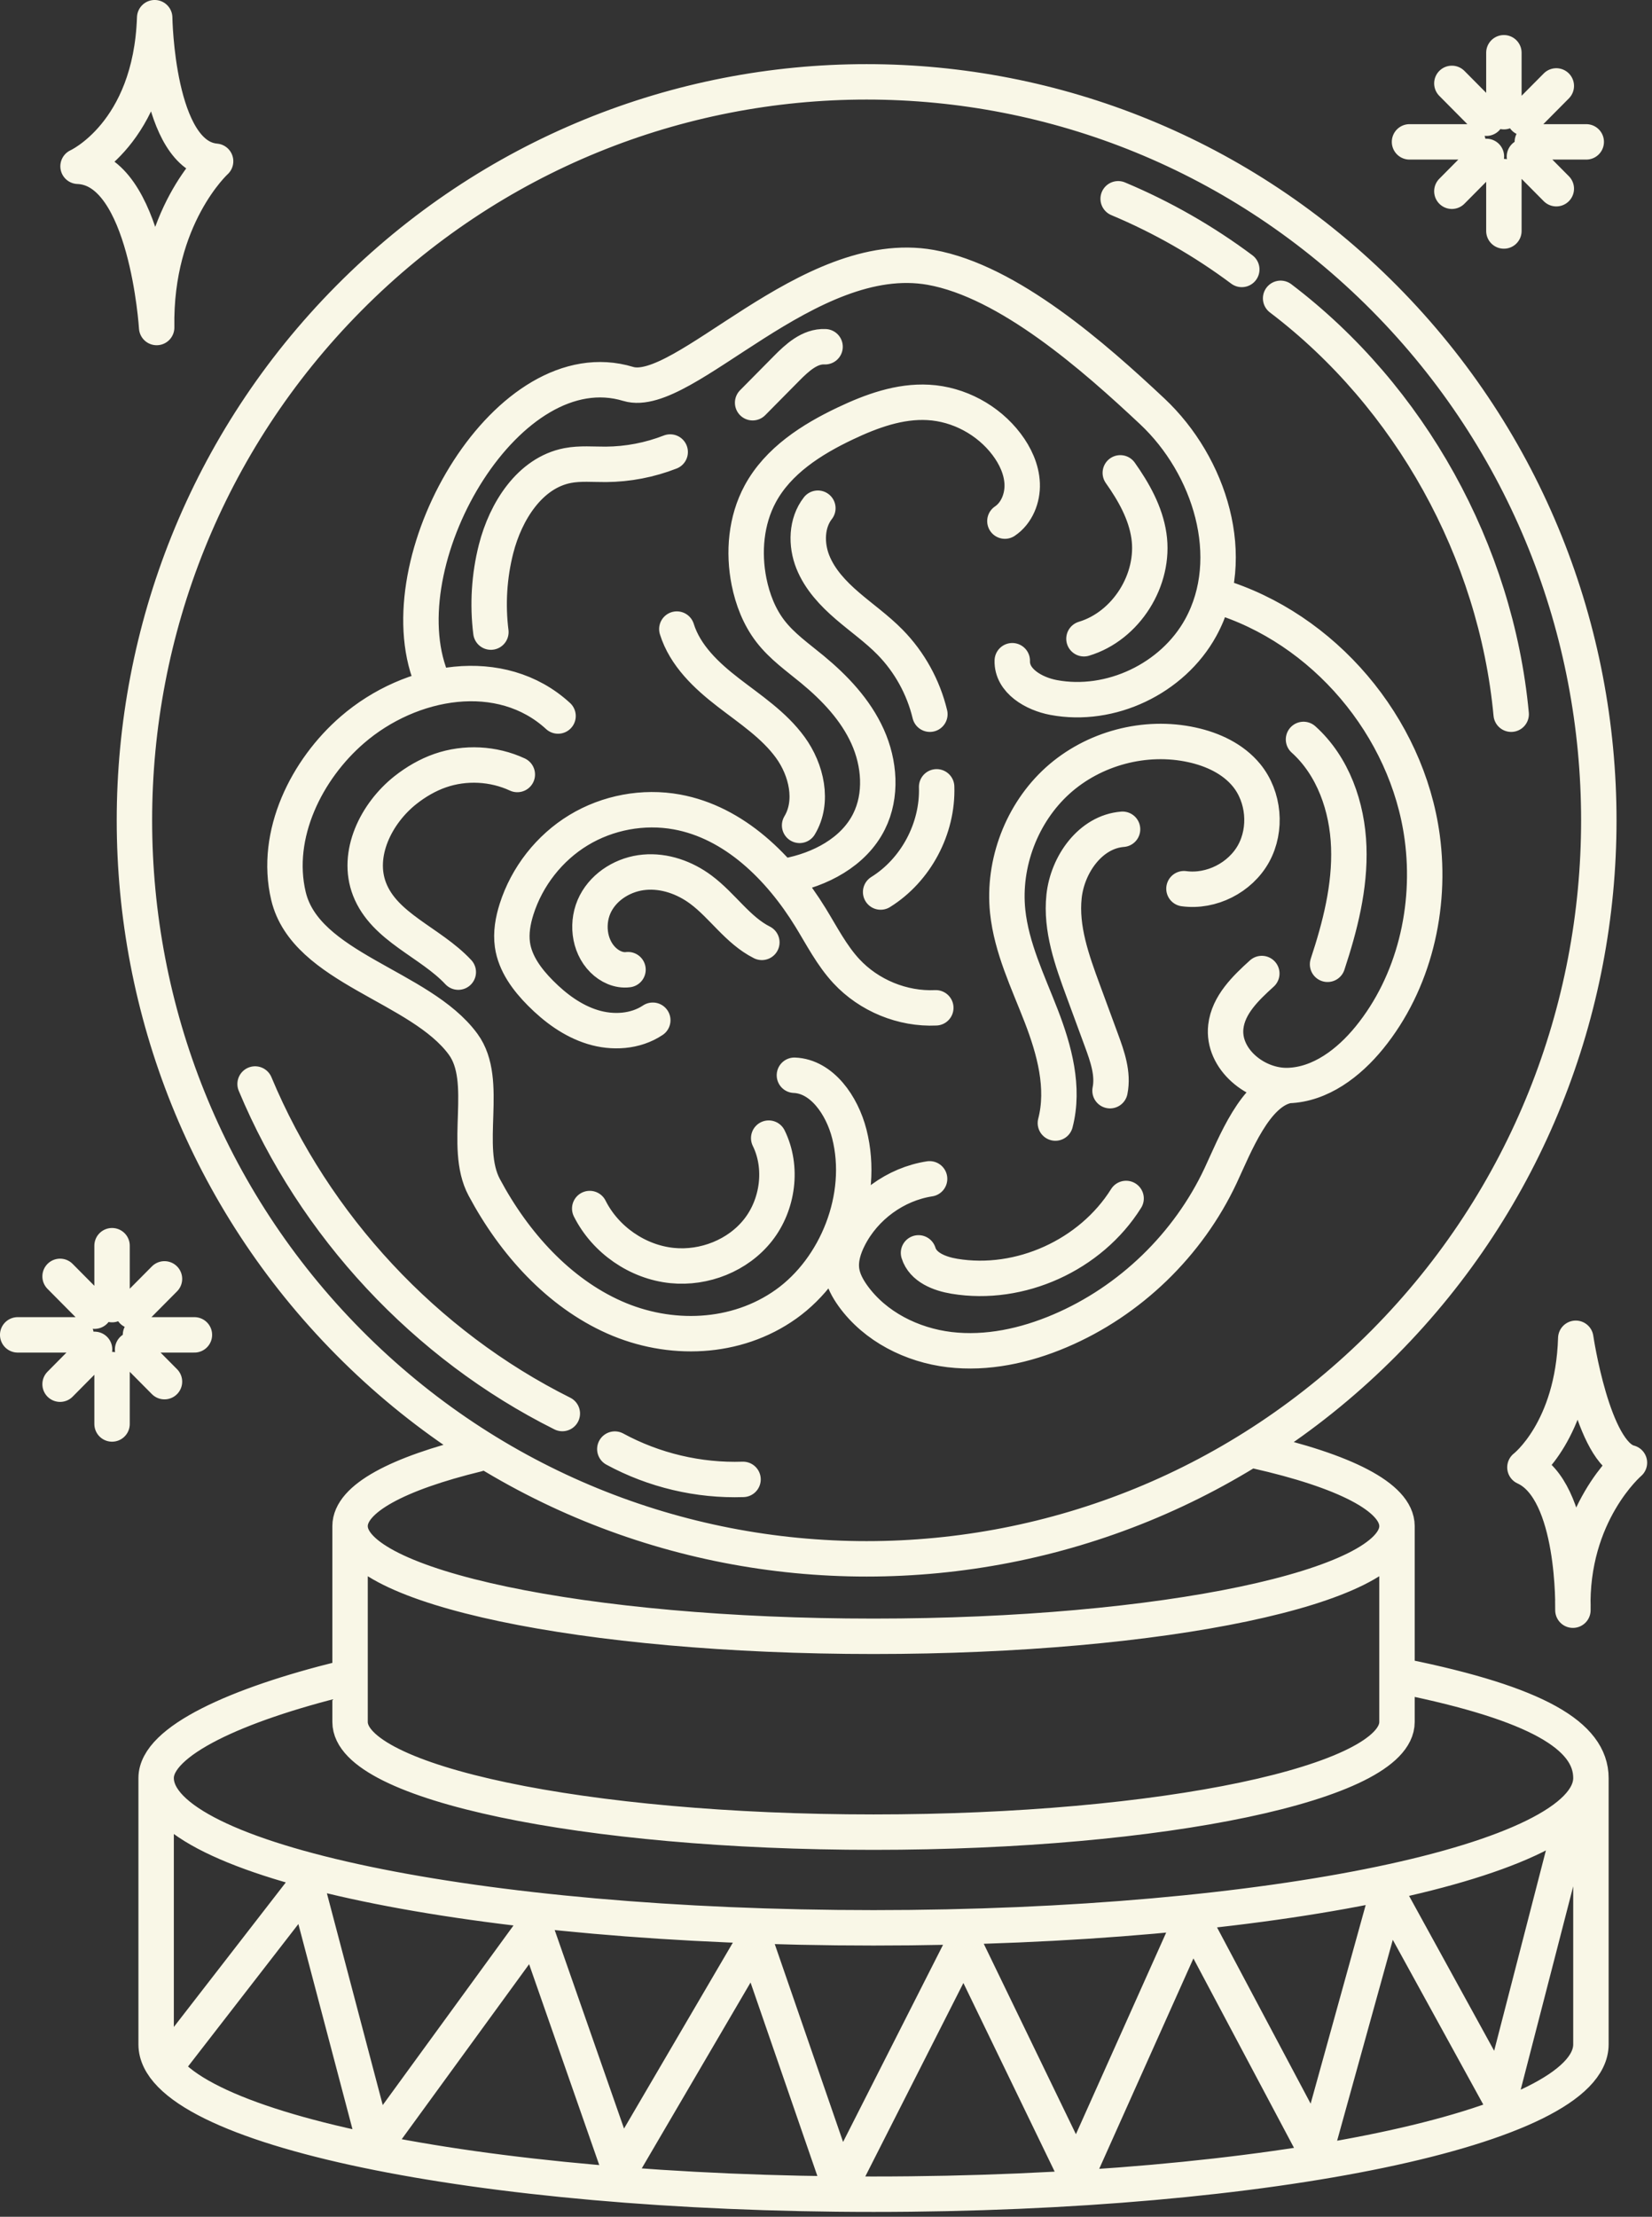<svg width="41" height="55" viewBox="0 0 41 55" fill="none" xmlns="http://www.w3.org/2000/svg">
<rect x="0" y="0" width="41" height="55" fill="#333333" stroke="none"/>
<path d="M31.187 36.002C33.349 36.49 34.671 37.145 34.671 37.865M34.671 37.865C34.671 39.374 28.855 40.598 21.68 40.598C14.505 40.598 8.688 39.374 8.688 37.865M34.671 37.865V42.724C34.671 44.233 28.855 45.457 21.68 45.457C14.505 45.457 8.688 44.233 8.688 42.724V37.865M8.688 37.865C8.688 37.182 9.878 36.558 11.844 36.079M34.825 41.593C38.149 42.268 39.484 43.069 39.484 44.114M39.484 44.114C39.484 46.167 31.513 47.831 21.68 47.831C11.846 47.831 3.875 46.167 3.875 44.114M39.484 44.114V50.723C39.484 52.775 31.513 54.44 21.68 54.44C11.846 54.44 3.875 52.775 3.875 50.723V44.114M3.875 44.114C3.875 43.198 5.877 42.292 8.508 41.645M13.85 17.765C12.435 16.465 10.196 16.854 8.746 18.107C7.615 19.083 6.797 20.701 7.159 22.23C7.586 24.03 10.433 24.458 11.494 25.908C12.165 26.823 11.476 28.446 12.018 29.459C12.767 30.862 13.873 32.073 15.246 32.683C16.619 33.294 18.268 33.242 19.51 32.356C20.752 31.47 21.477 29.701 21.079 28.135C20.896 27.417 20.394 26.705 19.716 26.678M10.647 16.681C9.637 13.736 12.63 8.63 15.59 9.525C16.956 9.938 20.056 6.092 23.1 6.634C25.029 6.978 27.162 8.86 28.597 10.206C30.032 11.552 30.75 13.841 29.801 15.57C29.104 16.839 27.56 17.572 26.146 17.305C25.658 17.213 25.107 16.894 25.123 16.393M31.316 24.154C30.914 24.518 30.485 24.932 30.423 25.473C30.331 26.276 31.17 26.958 31.971 26.933M31.971 26.933C32.772 26.909 33.475 26.371 33.984 25.747C35.095 24.384 35.533 22.523 35.297 20.775C34.926 18.022 32.848 15.578 30.206 14.787M31.971 26.933C31.153 27.085 30.649 28.409 30.294 29.168C29.49 30.883 28.042 32.283 26.308 33.02C25.444 33.388 24.496 33.596 23.564 33.485C22.633 33.373 21.722 32.918 21.17 32.153C21.036 31.966 20.921 31.757 20.889 31.529C20.849 31.246 20.94 30.959 21.069 30.705C21.458 29.937 22.227 29.378 23.071 29.248M16.201 25.313C15.769 25.602 15.202 25.634 14.707 25.481C14.211 25.328 13.781 25.009 13.414 24.64C13.083 24.307 12.784 23.908 12.718 23.441C12.676 23.145 12.73 22.843 12.82 22.558C13.078 21.746 13.635 21.036 14.359 20.597C15.083 20.158 15.966 19.994 16.798 20.145C18.223 20.404 19.355 21.524 20.117 22.765C20.396 23.22 20.642 23.703 21.004 24.094C21.567 24.701 22.401 25.043 23.225 25.005M24.94 12.929C25.234 12.732 25.383 12.358 25.369 12.002C25.355 11.645 25.196 11.307 24.982 11.024C24.523 10.417 23.794 10.026 23.039 9.984C22.325 9.944 21.628 10.198 20.981 10.505C20.141 10.903 19.31 11.434 18.867 12.255C18.513 12.911 18.444 13.701 18.59 14.433C18.679 14.874 18.845 15.304 19.119 15.66C19.406 16.034 19.798 16.309 20.162 16.609C20.72 17.07 21.233 17.611 21.532 18.273C21.831 18.935 21.893 19.733 21.568 20.383C21.188 21.145 20.35 21.579 19.518 21.733M26.193 27.864C26.422 26.984 26.168 26.051 25.84 25.203C25.512 24.355 25.104 23.519 25.009 22.613C24.885 21.416 25.361 20.171 26.25 19.367C27.14 18.564 28.42 18.224 29.586 18.481C30.099 18.593 30.603 18.827 30.937 19.235C31.373 19.768 31.445 20.573 31.112 21.177C30.779 21.779 30.062 22.141 29.384 22.049M12.183 15.683C12.097 14.995 12.141 14.29 12.312 13.618C12.55 12.686 13.149 11.733 14.087 11.551C14.4 11.491 14.721 11.523 15.04 11.521C15.583 11.517 16.126 11.413 16.633 11.215M18.679 9.992C18.958 9.709 19.238 9.427 19.517 9.145C19.784 8.874 20.099 8.584 20.477 8.603M20.298 12.609C20.011 12.976 20 13.508 20.173 13.942C20.346 14.376 20.677 14.727 21.029 15.03C21.382 15.334 21.765 15.602 22.091 15.935C22.572 16.425 22.917 17.05 23.078 17.72M23.246 19.522C23.28 20.556 22.73 21.589 21.856 22.132M15.586 24.058C15.358 24.088 15.127 23.979 14.963 23.815C14.607 23.461 14.548 22.863 14.78 22.416C15.012 21.97 15.496 21.685 15.994 21.641C16.491 21.596 16.994 21.774 17.395 22.073C17.932 22.472 18.311 23.081 18.908 23.381M19.078 28.238C19.434 28.961 19.312 29.886 18.814 30.518C18.316 31.151 17.479 31.479 16.682 31.399C15.824 31.313 15.025 30.761 14.636 29.985M12.839 19.216C12.245 18.94 11.544 18.905 10.926 19.119C10.613 19.228 10.322 19.398 10.061 19.604C9.332 20.182 8.833 21.192 9.172 22.063C9.542 23.014 10.679 23.375 11.374 24.119M22.796 31.085C22.906 31.444 23.318 31.604 23.686 31.665C25.314 31.936 27.067 31.142 27.948 29.735M32.948 23.925C33.259 22.983 33.51 22.004 33.474 21.012C33.439 20.02 33.086 19.006 32.351 18.346M26.902 15.848C27.948 15.534 28.675 14.382 28.514 13.292C28.43 12.721 28.137 12.203 27.804 11.732M19.845 20.478C20.2 19.889 20.017 19.098 19.613 18.543C19.208 17.987 18.62 17.602 18.077 17.183C17.534 16.764 17.003 16.266 16.798 15.608M31.783 7.402C34.997 9.841 37.127 13.681 37.505 17.72M6.331 26.895C7.801 30.418 10.56 33.376 13.956 35.071M15.259 35.953C16.23 36.48 17.339 36.742 18.441 36.705M30.819 6.685C29.872 5.978 28.839 5.388 27.751 4.932M27.549 27.061C27.634 26.641 27.484 26.213 27.336 25.811C27.185 25.4 27.033 24.989 26.882 24.578C26.605 23.826 26.323 23.039 26.408 22.241C26.493 21.444 27.066 20.637 27.86 20.575M37.324 2.771V1.309M37.324 4.382V5.731M36.432 3.52H34.982M38.03 3.52H39.368M36.89 2.933L36.033 2.069M37.834 3.885L38.625 4.682M36.89 3.881L36.033 4.745M37.834 2.929L38.625 2.132M2.781 32.369V30.907M2.781 33.981V35.33M1.889 33.119H0.439M3.487 33.119H4.825M2.347 32.531L1.491 31.668M3.291 33.483L4.082 34.28M2.347 33.479L1.491 34.343M3.291 32.527L4.082 31.73M4.19 51.169L7.603 46.764L9.31 53.235L13.27 47.797L15.386 53.854L18.731 48.141L20.847 54.267L23.919 48.21L26.718 53.992L29.585 47.59L32.657 53.373L34.432 46.97L37.231 52.065L38.938 45.456M34.358 33.31C41.454 26.154 41.454 14.553 34.358 7.397C27.261 0.242 15.755 0.242 8.659 7.397C1.562 14.553 1.562 26.154 8.659 33.31C15.755 40.465 27.261 40.465 34.358 33.31ZM1.937 4.126C1.937 4.126 3.742 3.314 3.839 0.439C3.839 0.439 3.888 3.877 5.351 4.001C5.351 4.001 3.839 5.376 3.888 8.126C3.888 8.126 3.644 4.189 1.937 4.126ZM37.846 36.406C37.846 36.406 39.037 35.491 39.108 33.204C39.108 33.204 39.528 36.062 40.44 36.291C40.44 36.291 38.967 37.549 39.037 39.95C39.037 39.95 39.108 36.977 37.846 36.406Z" stroke="#F9F7E7" stroke-width="0.879" stroke-miterlimit="10" stroke-linecap="round" stroke-linejoin="round"/>
</svg>
